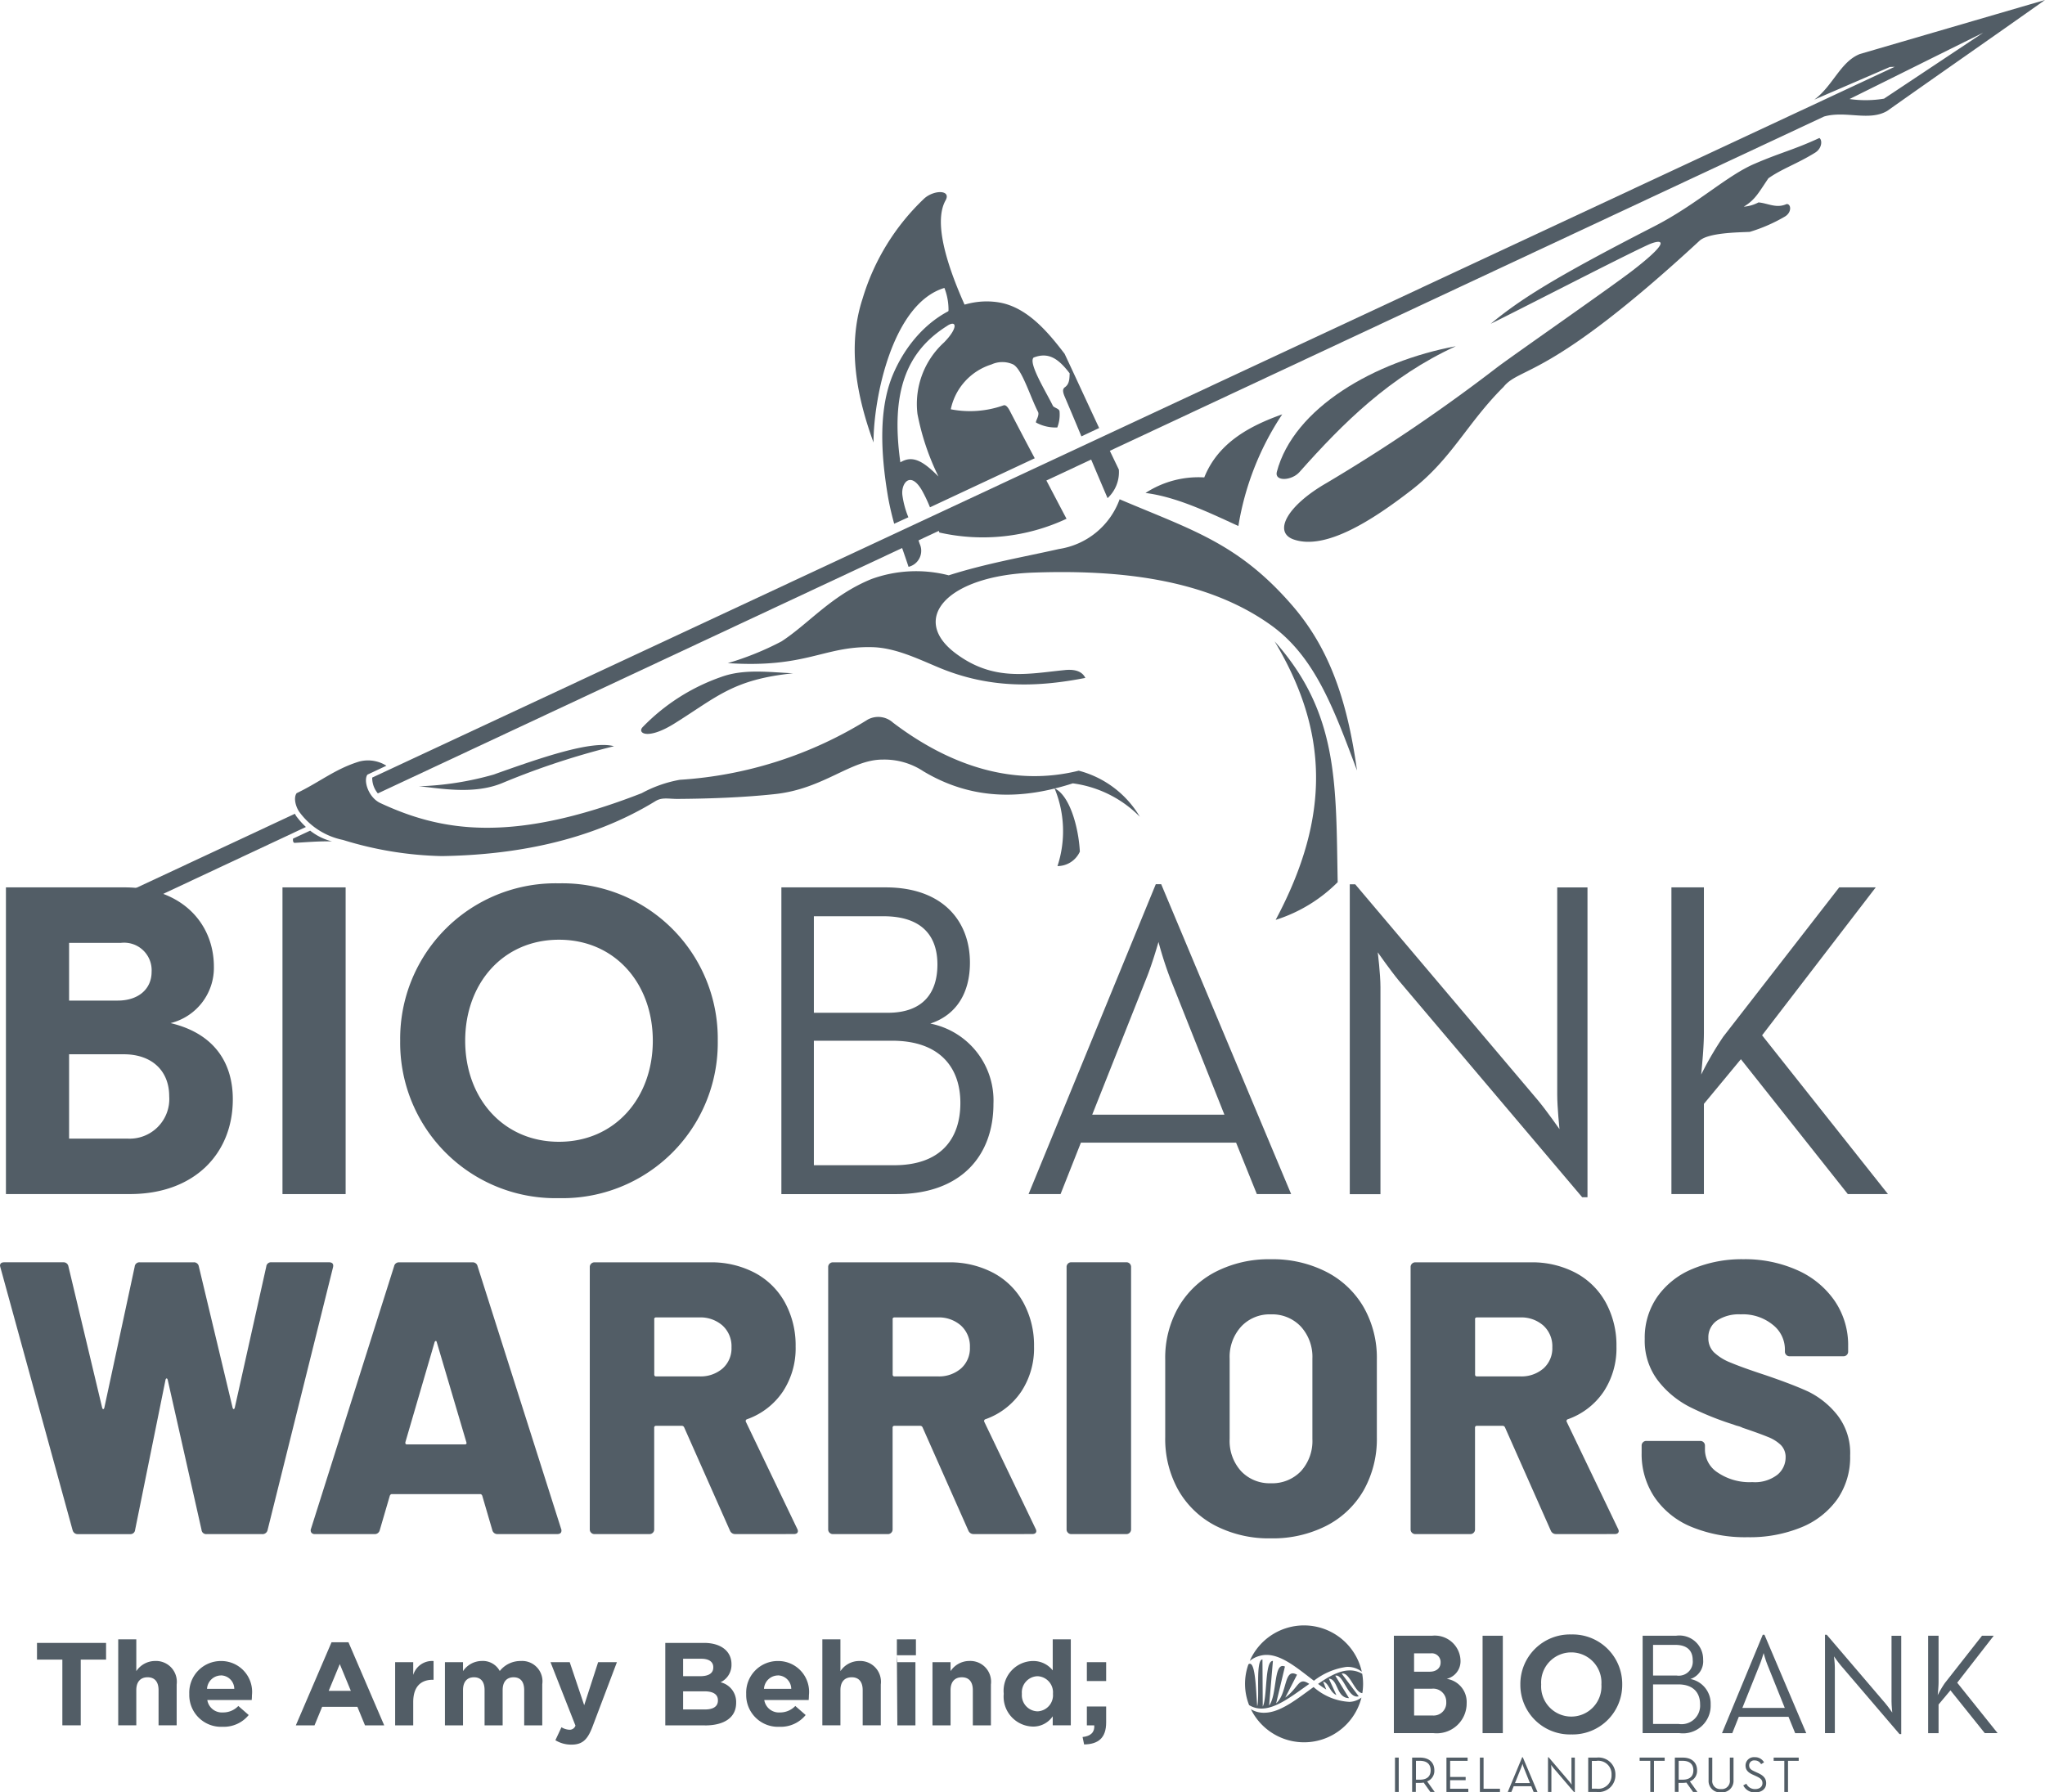 <svg id="bio_bank_logo" data-name="bio bank logo" xmlns="http://www.w3.org/2000/svg" xmlns:xlink="http://www.w3.org/1999/xlink" width="181" height="158.661" viewBox="0 0 181 158.661">
  <defs>
    <clipPath id="clip-path">
      <path id="Path_2464" data-name="Path 2464" d="M0,28.568H181V-130.093H0Z" transform="translate(0 130.093)" fill="none"/>
    </clipPath>
  </defs>
  <g id="Group_15917" data-name="Group 15917" clip-path="url(#clip-path)">
    <g id="Group_15916" data-name="Group 15916" transform="translate(123.369 144.781)">
      <path id="Path_2463" data-name="Path 2463" d="M0,0H3.369A2.275,2.275,0,0,1,5.9,2.231,1.6,1.6,0,0,1,4.675,3.815,2.069,2.069,0,0,1,6.443,5.959,2.645,2.645,0,0,1,3.522,8.621H0ZM3.176,3.182c.577,0,.961-.317.961-.813a.778.778,0,0,0-.871-.811H1.789V3.182Zm.27,3.879A1.12,1.12,0,0,0,4.637,5.869,1.155,1.155,0,0,0,3.344,4.69H1.792V7.061Z" transform="translate(0 0.016)" fill="#525d66"/>
    </g>
  </g>
  <path id="Path_2465" data-name="Path 2465" d="M107.594-11.368h1.792v8.622h-1.792Z" transform="translate(23.627 156.164)" fill="#525d66"/>
  <g id="Group_15923" data-name="Group 15923" clip-path="url(#clip-path)">
    <g id="Group_15918" data-name="Group 15918" transform="translate(134.564 144.681)">
      <path id="Path_2466" data-name="Path 2466" d="M0,.8A4.388,4.388,0,0,1,4.509-3.628,4.388,4.388,0,0,1,9.017.8,4.389,4.389,0,0,1,4.509,5.222,4.389,4.389,0,0,1,0,.8M7.173.8A2.67,2.67,0,1,0,1.844.8,2.67,2.67,0,1,0,7.173.8" transform="translate(0 3.63)" fill="#525d66"/>
    </g>
    <g id="Group_15919" data-name="Group 15919" transform="translate(145.387 144.796)">
      <path id="Path_2467" data-name="Path 2467" d="M0,0H2.955a2.1,2.1,0,0,1,2.4,2.118A1.644,1.644,0,0,1,4.229,3.83,2.208,2.208,0,0,1,6.02,6.086,2.446,2.446,0,0,1,3.266,8.622H0ZM3.023,3.525A1.24,1.24,0,0,0,4.433,2.168c0-.783-.424-1.358-1.538-1.358H.923V3.525ZM3.2,7.811A1.643,1.643,0,0,0,5.085,6.062c0-1.016-.6-1.755-1.933-1.755H.923v3.5Z" fill="#525d66"/>
    </g>
    <g id="Group_15920" data-name="Group 15920" transform="translate(152.407 144.708)">
      <path id="Path_2468" data-name="Path 2468" d="M.651,0H.8L4.5,8.712H3.519L2.93,7.265h-4.4l-.577,1.446h-.91ZM2.6,6.48,1.061,2.65C.894,2.244.727,1.623.727,1.623S.548,2.244.381,2.65L-1.156,6.48Z" transform="translate(2.962)" fill="#525d66"/>
    </g>
    <g id="Group_15921" data-name="Group 15921" transform="translate(161.528 144.708)">
      <path id="Path_2469" data-name="Path 2469" d="M.251.488c-.247-.289-.6-.8-.6-.8S-.272.3-.272.666V6.484h-.871V-2.225H-.99l5.2,6.087c.244.292.6.8.6.8s-.065-.609-.065-.977V-2.135h.859V6.571H5.453Z" transform="translate(1.143 2.225)" fill="#525d66"/>
    </g>
    <g id="Group_15922" data-name="Group 15922" transform="translate(170.657 144.797)">
      <path id="Path_2470" data-name="Path 2470" d="M.265.752,3.557-3.441H4.595L1.363.715,4.937,5.177H3.8L.765,1.39-.287,2.645V5.181H-1.21V-3.441h.923V.641c0,.406-.051.9-.077,1.179A9.235,9.235,0,0,1,.265.752" transform="translate(1.21 3.441)" fill="#525d66"/>
    </g>
  </g>
  <path id="Path_2472" data-name="Path 2472" d="M101.237.518h.331V-2.524h-.331Z" transform="translate(22.232 158.106)" fill="#525d66"/>
  <g id="Group_15925" data-name="Group 15925" clip-path="url(#clip-path)">
    <g id="Group_15924" data-name="Group 15924" transform="translate(124.986 155.583)">
      <path id="Path_2473" data-name="Path 2473" d="M.358.548H-.026L-.618-.283a2.058,2.058,0,0,1-.326.027h-.369v.8h-.326V-2.494h.692c.84,0,1.274.462,1.274,1.122A.994.994,0,0,1-.31-.388ZM-.957-.539C-.26-.539,0-.893,0-1.37s-.267-.839-.954-.839H-1.3v1.67Z" transform="translate(1.639 2.494)" fill="#525d66"/>
    </g>
  </g>
  <g id="Group_15926" data-name="Group 15926" transform="translate(128.023 155.583)">
    <path id="Path_2475" data-name="Path 2475" d="M0,0V3.042H1.935V2.757H.326V2H1.7V1.714H.326V.286H1.872V0Z" fill="#525d66"/>
  </g>
  <g id="Group_15927" data-name="Group 15927" transform="translate(130.983 155.583)">
    <path id="Path_2476" data-name="Path 2476" d="M0,0V3.042H1.776V2.757H.326V0Z" fill="#525d66"/>
  </g>
  <g id="Group_15931" data-name="Group 15931" clip-path="url(#clip-path)">
    <g id="Group_15928" data-name="Group 15928" transform="translate(133.45 155.552)">
      <path id="Path_2477" data-name="Path 2477" d="M.229,0H.283l1.3,3.073H1.241l-.208-.51H-.521l-.206.51h-.32ZM.916,2.286.374.935A3.62,3.62,0,0,1,.256.573,3.256,3.256,0,0,1,.134.935l-.543,1.35Z" transform="translate(1.047)" fill="#525d66"/>
    </g>
    <g id="Group_15929" data-name="Group 15929" transform="translate(137.011 155.552)">
      <path id="Path_2478" data-name="Path 2478" d="M.089.173C0,.07-.123-.109-.123-.109S-.1.105-.1.235V2.288H-.4V-.785h.054L1.486,1.363c.085.1.212.282.212.282S1.676,1.43,1.676,1.3V-.754h.3V2.32H1.923Z" transform="translate(0.4 0.785)" fill="#525d66"/>
    </g>
    <g id="Group_15930" data-name="Group 15930" transform="translate(140.57 155.573)">
      <path id="Path_2479" data-name="Path 2479" d="M0,0H.745A1.49,1.49,0,0,1,2.407,1.52,1.487,1.487,0,0,1,.745,3.041H0ZM.723,2.75A1.174,1.174,0,0,0,2.065,1.52,1.174,1.174,0,0,0,.723.291h-.4V2.75Z" transform="translate(0 0.011)" fill="#525d66"/>
    </g>
  </g>
  <g id="Group_15932" data-name="Group 15932" transform="translate(145.121 155.583)">
    <path id="Path_2481" data-name="Path 2481" d="M0,0V.286H.944V3.042H1.27V.286h.947V0Z" fill="#525d66"/>
  </g>
  <g id="Group_15936" data-name="Group 15936" clip-path="url(#clip-path)">
    <g id="Group_15933" data-name="Group 15933" transform="translate(148.239 155.583)">
      <path id="Path_2482" data-name="Path 2482" d="M.358.548H-.026L-.618-.283a2.058,2.058,0,0,1-.326.027h-.369v.8h-.326V-2.494h.692c.84,0,1.274.462,1.274,1.122A.994.994,0,0,1-.31-.388ZM-.957-.539C-.26-.539,0-.893,0-1.37s-.267-.839-.954-.839H-1.3v1.67Z" transform="translate(1.639 2.494)" fill="#525d66"/>
    </g>
    <g id="Group_15934" data-name="Group 15934" transform="translate(151.223 155.583)">
      <path id="Path_2483" data-name="Path 2483" d="M0,.361v-2H.326V.336a.717.717,0,0,0,.777.81.719.719,0,0,0,.777-.81V-1.643h.326v2A1.016,1.016,0,0,1,1.1,1.434,1.01,1.01,0,0,1,0,.361" transform="translate(0.002 1.643)" fill="#525d66"/>
    </g>
    <g id="Group_15935" data-name="Group 15935" transform="translate(154.295 155.544)">
      <path id="Path_2484" data-name="Path 2484" d="M0,.449.271.3a.836.836,0,0,0,.791.475c.356,0,.636-.2.636-.52S1.5-.2,1.12-.376L.877-.487C.438-.682.2-.9.2-1.318A.739.739,0,0,1,.443-1.86a.739.739,0,0,1,.565-.187.908.908,0,0,1,.831.456l-.262.161a.626.626,0,0,0-.57-.331.433.433,0,0,0-.342.106.433.433,0,0,0-.145.328c0,.269.145.389.488.545l.244.113c.511.223.773.475.773.931,0,.5-.4.805-.954.805A1.115,1.115,0,0,1,0,.449" transform="translate(0 2.051)" fill="#525d66"/>
    </g>
  </g>
  <g id="Group_15937" data-name="Group 15937" transform="translate(156.984 155.583)">
    <path id="Path_2486" data-name="Path 2486" d="M0,0V.286H.944V3.042H1.27V.286h.947V0Z" fill="#525d66"/>
  </g>
  <g id="Group_15939" data-name="Group 15939" clip-path="url(#clip-path)">
    <g id="Group_15938" data-name="Group 15938" transform="translate(110.196 143.881)">
      <path id="Path_2487" data-name="Path 2487" d="M.075.566a5.241,5.241,0,0,1,9.919.958A1.977,1.977,0,0,0,8.6,1.1,6.072,6.072,0,0,0,5.753,2.32C4.147,1.1,2.513-.335.957.118A2.309,2.309,0,0,0,.075.566M10.04,3.415a5.089,5.089,0,0,0,.067-.823,5.2,5.2,0,0,0-.078-.887C8.8.99,7.476,1.663,6.122,2.6c.243.179.486.349.727.5l-.277-.7c.489.087.573.928,1.172,1.189L7.077,2.133c.831.039.651,1.712,1.784,1.726L7.645,1.872c.727-.185,1.1,2.083,2.077,1.826l-1.51-2.01c.706-.179,1.152,1.7,1.827,1.728M8.894,4.19A5.223,5.223,0,0,1,5.725,2.878C4.278,3.917,2.806,5.129,1.4,5.152A2.178,2.178,0,0,1,.175,4.837,5.242,5.242,0,0,0,9.964,3.806,1.847,1.847,0,0,1,8.9,4.19M5.343,2.6c-.978-.653-.875.272-2.124,1.21L4.26,1.787c-1.194-.672-.823,1.647-1.847,2.532l.776-3.256c-1.028-.47-.659,2.463-1.4,3.459L2.126.565c-.739-.019-.477,3.2-.9,4.044L1.2.434C.565.475.97,3.793.734,4.584.62,3.024.571.423-.042.866a5.117,5.117,0,0,0,.06,3.611c1.609.972,3.453-.568,5.325-1.875" transform="translate(0.342 2.579)" fill="#525d66"/>
    </g>
  </g>
  <g id="Group_15940" data-name="Group 15940" transform="translate(3.274 145.431)">
    <path id="Path_2489" data-name="Path 2489" d="M.7.268V6.085H-.927V.268H-3.172V-1.21H2.942V.268Z" transform="translate(3.172 1.21)" fill="#525d66"/>
  </g>
  <g id="Group_15943" data-name="Group 15943" clip-path="url(#clip-path)">
    <g id="Group_15941" data-name="Group 15941" transform="translate(10.462 145.113)">
      <path id="Path_2490" data-name="Path 2490" d="M.643,1.369V-1.749c0-.752-.358-1.137-.97-1.137s-1,.385-1,1.137V1.369h-1.6V-6.245h1.6v2.818a2,2,0,0,1,1.658-.9,1.841,1.841,0,0,1,1.442.591,1.841,1.841,0,0,1,.472,1.485V1.369Z" transform="translate(2.929 6.245)" fill="#525d66"/>
    </g>
    <g id="Group_15942" data-name="Group 15942" transform="translate(16.75 147.033)">
      <path id="Path_2491" data-name="Path 2491" d="M.994.622H-2.932a1.307,1.307,0,0,0,1.376,1.1,1.862,1.862,0,0,0,1.37-.573l.917.8A2.835,2.835,0,0,1-1.578,2.99a2.812,2.812,0,0,1-2.107-.8A2.812,2.812,0,0,1-4.528.1V.079a2.8,2.8,0,0,1,.778-2.051,2.8,2.8,0,0,1,2.019-.859A2.732,2.732,0,0,1,1.018.2V.226c0,.156-.01.25-.02.4m-2.73-2.18A1.253,1.253,0,0,0-2.957-.37H-.545A1.2,1.2,0,0,0-1.732-1.559" transform="translate(4.531 2.832)" fill="#525d66"/>
    </g>
  </g>
  <g id="Group_15944" data-name="Group 15944" transform="translate(26.184 145.374)">
    <path id="Path_2493" data-name="Path 2493" d="M1.1,1.324.428-.314H-2.693l-.674,1.638H-5.021l3.159-7.355h1.5L2.8,1.324ZM-1.131-4.1l-.981,2.37H-.152Z" transform="translate(5.021 6.031)" fill="#525d66"/>
  </g>
  <g id="Group_15951" data-name="Group 15951" clip-path="url(#clip-path)">
    <g id="Group_15945" data-name="Group 15945" transform="translate(34.973 147.029)">
      <path id="Path_2494" data-name="Path 2494" d="M.6.3C-.467.3-1.121.935-1.121,2.271V4.337h-1.6V-1.256h1.6V-.129a1.744,1.744,0,0,1,1.8-1.23V.3Z" transform="translate(2.722 1.365)" fill="#525d66"/>
    </g>
    <g id="Group_15946" data-name="Group 15946" transform="translate(39.378 147.027)">
      <path id="Path_2495" data-name="Path 2495" d="M1.263,1.027V-2.094c0-.752-.338-1.137-.938-1.137s-.969.385-.969,1.137V1.027h-1.6V-2.094c0-.752-.337-1.137-.938-1.137s-.97.385-.97,1.137V1.027h-1.6V-4.566h1.6v.791a2.024,2.024,0,0,1,1.662-.9A1.7,1.7,0,0,1-.9-3.786,2.335,2.335,0,0,1,.953-4.672,1.8,1.8,0,0,1,2.4-4.1a1.8,1.8,0,0,1,.462,1.487V1.027Z" transform="translate(5.755 4.677)" fill="#525d66"/>
    </g>
    <g id="Group_15947" data-name="Group 15947" transform="translate(48.724 147.135)">
      <path id="Path_2496" data-name="Path 2496" d="M.668,1.031C.236,2.168-.227,2.6-1.187,2.6A2.678,2.678,0,0,1-2.609,2.21l.537-1.149a1.464,1.464,0,0,0,.685.22A.534.534,0,0,0-.833.917L-3.042-4.7h1.7L-.059-.889,1.175-4.7H2.837Z" transform="translate(3.042 4.7)" fill="#525d66"/>
    </g>
    <g id="Group_15948" data-name="Group 15948" transform="translate(58.884 145.427)">
      <path id="Path_2497" data-name="Path 2497" d="M.632,1.315H-2.877v-7.3H.548c1.507,0,2.434.739,2.434,1.888v.02A1.7,1.7,0,0,1,2.013-2.5a1.788,1.788,0,0,1,1.381,1.8v.02c0,1.335-1.1,2-2.761,2M1.371-3.83c0-.479-.38-.752-1.065-.752H-1.3v1.545H.2c.716,0,1.17-.231,1.17-.772Zm.41,2.923c0-.49-.369-.792-1.2-.792H-1.3V-.093H.632c.718,0,1.149-.25,1.149-.793Z" transform="translate(2.877 5.988)" fill="#525d66"/>
    </g>
    <g id="Group_15949" data-name="Group 15949" transform="translate(66.042 147.033)">
      <path id="Path_2498" data-name="Path 2498" d="M.994.622H-2.933a1.307,1.307,0,0,0,1.376,1.1,1.862,1.862,0,0,0,1.37-.573l.917.8A2.834,2.834,0,0,1-1.578,2.99a2.812,2.812,0,0,1-2.111-.8A2.812,2.812,0,0,1-4.533.1V.079a2.8,2.8,0,0,1,.779-2.053,2.8,2.8,0,0,1,2.022-.858A2.732,2.732,0,0,1,1.018.2V.226c0,.156-.01.25-.02.4m-2.73-2.18A1.253,1.253,0,0,0-2.958-.37H-.546A1.2,1.2,0,0,0-1.732-1.559" transform="translate(4.536 2.832)" fill="#525d66"/>
    </g>
    <g id="Group_15950" data-name="Group 15950" transform="translate(72.783 145.113)">
      <path id="Path_2499" data-name="Path 2499" d="M.643,1.369V-1.749c0-.752-.358-1.137-.97-1.137s-1,.385-1,1.137V1.369h-1.6V-6.245h1.6v2.818a2,2,0,0,1,1.658-.9,1.841,1.841,0,0,1,1.442.591,1.841,1.841,0,0,1,.472,1.485V1.369Z" transform="translate(2.929 6.245)" fill="#525d66"/>
    </g>
  </g>
  <path id="Path_2501" data-name="Path 2501" d="M65.087-11.108h1.686V-9.7H65.087Zm0,1.408.042.615h1.6v5.592h-1.6Z" transform="translate(14.294 156.222)" fill="#525d66"/>
  <g id="Group_15969" data-name="Group 15969" clip-path="url(#clip-path)">
    <g id="Group_15952" data-name="Group 15952" transform="translate(82.531 147.031)">
      <path id="Path_2502" data-name="Path 2502" d="M.643,1.028V-2.094c0-.752-.358-1.137-.97-1.137s-1,.385-1,1.137V1.028h-1.6V-4.566h1.6v.791a2,2,0,0,1,1.658-.9,1.841,1.841,0,0,1,1.442.591A1.841,1.841,0,0,1,2.244-2.6V1.028Z" transform="translate(2.929 4.673)" fill="#525d66"/>
    </g>
    <g id="Group_15953" data-name="Group 15953" transform="translate(88.83 145.113)">
      <path id="Path_2503" data-name="Path 2503" d="M.779,1.369v-.8a2.08,2.08,0,0,1-1.76.909A2.644,2.644,0,0,1-2.9.589a2.644,2.644,0,0,1-.657-2v-.02A2.631,2.631,0,0,1-2.9-3.444,2.631,2.631,0,0,1-.981-4.325a2.177,2.177,0,0,1,1.76.831V-6.245h1.6V1.369ZM.8-1.437A1.424,1.424,0,0,0,.445-2.5,1.424,1.424,0,0,0-.57-2.979,1.425,1.425,0,0,0-1.593-2.5a1.425,1.425,0,0,0-.358,1.069v.02a1.431,1.431,0,0,0,.36,1.067A1.431,1.431,0,0,0-.57.13,1.424,1.424,0,0,0,.446-.349,1.424,1.424,0,0,0,.8-1.414Z" transform="translate(3.566 6.245)" fill="#525d66"/>
    </g>
    <g id="Group_15954" data-name="Group 15954" transform="translate(95.817 147.138)">
      <path id="Path_2504" data-name="Path 2504" d="M.186,1.007H-.468V-.663H1.24V.746c0,1.377-.7,1.93-1.951,1.95l-.137-.658C-.12,1.967.238,1.6.186,1.007M-.468-4.585H1.24v1.67H-.468Z" transform="translate(0.848 4.585)" fill="#525d66"/>
    </g>
    <g id="Group_15955" data-name="Group 15955" transform="translate(9.569 -0.001)">
      <path id="Path_2505" data-name="Path 2505" d="M.006,14.361,16.53,6.641a1.35,1.35,0,0,0,.185.3,7.043,7.043,0,0,0,.787.871L.554,15.757a1.563,1.563,0,0,1-.545-1.4M157.7-59.464l.425-.017L23.371,3.439a2.115,2.115,0,0,0,.5,1.4L151.875-55.08c1.922-.541,3.981.444,5.584-.493,4.736-3.35,9.235-6.47,13.967-9.821l-16.376,4.78c-1.726.673-2.391,2.825-4.04,4.04Zm-3.575,2.838c3.951-1.955,7.9-3.926,11.848-5.88l-8.792,5.846a9.982,9.982,0,0,1-3.057.033" transform="translate(0.004 65.394)" fill="#525d66"/>
    </g>
    <g id="Group_15956" data-name="Group 15956" transform="translate(78.089 26.682)">
      <path id="Path_2506" data-name="Path 2506" d="M3.59,3.136C3,1.756,2.409.36,1.819-1.036l1.62-.754C3.817-1,4.2-.2,4.589.606a3.129,3.129,0,0,1-1,2.529M-10.578-12.138c.848-.525.923.247-.317,1.5a7.365,7.365,0,0,0-2.341,6.318,21.829,21.829,0,0,0,1.861,5.541C-12.783-.2-13.691-.674-14.75-.034c-.863-6.192.5-9.805,4.176-12.1M1.275-2.333l1.57-.739c-1.016-2.168-2-4.32-3.057-6.57-1.407-1.84-3.24-4.073-5.72-4.533-3.83-.689-7.657,2.085-9.474,6.372-1.237,2.94-1.13,6.784-.419,10.923.151.821.333,1.575.529,2.282l1.256-.574a7.965,7.965,0,0,1-.529-1.949c-.137-1.051.711-2.216,1.741-.411a12.721,12.721,0,0,1,.7,1.478L-2.856-.395C-3.6-1.791-4.339-3.2-5.065-4.6c-.2-.377-.378-.541-.56-.476a8.884,8.884,0,0,1-4.662.345A5.288,5.288,0,0,1-6.685-8.7a2.309,2.309,0,0,1,1.922,0c.787.427,1.483,2.807,2.209,4.221.122.328-.256.8-.185.923a3.6,3.6,0,0,0,1.88.434,3.2,3.2,0,0,0,.2-1.41c-.015-.247-.392-.3-.574-.476-.636-1.3-2.211-3.811-1.725-4.3,1.346-.527,2.224.129,3.193,1.394-.016.462-.016.952-.425,1.232-.166.132-.258.3.03.936C.321-4.616.806-3.467,1.275-2.332M-2.205.854l-9.428,4.4c.121.312.227.624.333.923A17.462,17.462,0,0,0-.042,4.96C-.767,3.6-1.479,2.216-2.205.853M-13.448,6.11c.137.312.272.658.408,1.068a1.46,1.46,0,0,1-.009,1.252,1.46,1.46,0,0,1-.976.785c-.286-.871-.574-1.662-.831-2.448Z" transform="translate(16.35 14.279)" fill="#525d66"/>
    </g>
    <g id="Group_15957" data-name="Group 15957" transform="translate(75.65 17.007)">
      <path id="Path_2507" data-name="Path 2507" d="M1.766,1.826C-.49-3.182-.823-6.09-.006-7.568c.546-.953-.979-.969-1.861-.2A20.175,20.175,0,0,0-7.344,1.118c-1.423,4.336-.439,8.865.969,12.727C-6.375,9.9-4.7,1.545-.1.165A5.322,5.322,0,0,1,.237,2.631c.514-.263,1.016-.543,1.528-.805" transform="translate(8.038 8.316)" fill="#525d66"/>
    </g>
    <g id="Group_15958" data-name="Group 15958" transform="translate(64.418 44.195)">
      <path id="Path_2508" data-name="Path 2508" d="M2.289,1.272a11.573,11.573,0,0,1,6.84-.33C12.367-.092,15.682-.667,18.9-1.39a6.8,6.8,0,0,0,5.356-4.4C30.571-3.1,34.7-1.931,39.439,3.5c3.224,3.68,4.921,8.163,5.826,14.717C43.233,12.8,41.557,8.17,37.684,5.378,31.934,1.238,24.171.434,16.619.7,9.008.974,5.678,4.754,9.688,7.808c3.39,2.578,6.492,1.84,9.671,1.526.574-.066,1.5-.066,1.861.69-4.222.821-8.414.969-12.923-.9C6.357,8.315,4.393,7.347,2.334,7.3c-4.267-.1-5.81,1.874-12.757,1.414A25.784,25.784,0,0,0-5.67,6.79C-3.235,5.2-1.252,2.717,2.289,1.272" transform="translate(10.423 5.791)" fill="#525d66"/>
    </g>
    <g id="Group_15959" data-name="Group 15959" transform="translate(26.111 63.462)">
      <path id="Path_2509" data-name="Path 2509" d="M9.129.04a1.947,1.947,0,0,1,2.225.277c5.13,3.893,10.759,5.666,16.438,4.253A8.9,8.9,0,0,1,33.2,8.646a10.215,10.215,0,0,0-5.932-2.955c-4.419,1.429-8.865,1.543-13.225-1.068a6.249,6.249,0,0,0-3.585-1.035C7.631,3.57,5.24,6.182.9,6.642c-2.754.3-5.871.41-8.625.427-.817,0-1.362-.164-1.952.2-5.841,3.58-12.605,4.764-18.9,4.861A31.652,31.652,0,0,1-37.328,10.7a6.341,6.341,0,0,1-3.814-2.415c-.347-.442-.6-1.3-.286-1.724,2.027-.969,3.434-2.167,5.569-2.808a3.062,3.062,0,0,1,2.376.378l-1.681.789c-.378.541.092,2.02,1.136,2.513,5.327,2.48,11.562,3.647,23.138-.871A11.181,11.181,0,0,1-7.516,5.377,35.7,35.7,0,0,0,9.129.04" transform="translate(41.573 0.189)" fill="#525d66"/>
    </g>
    <g id="Group_15960" data-name="Group 15960" transform="translate(56.752 59.449)">
      <path id="Path_2510" data-name="Path 2510" d="M2.421.027C.3-.071-1.907-.384-3.919.34A17.841,17.841,0,0,0-10.9,4.792c-.5.525.425,1.166,2.8-.312C-4.328,2.13-2.906.569,2.421.027" transform="translate(11.027 0.125)" fill="#525d66"/>
    </g>
    <g id="Group_15961" data-name="Group 15961" transform="translate(37.06 65.945)">
      <path id="Path_2511" data-name="Path 2511" d="M0,.659c1.7.132,4.766.788,7.37-.277a68.026,68.026,0,0,1,9.912-3.271c-1.984-.541-6.416,1-10.669,2.514A27.26,27.26,0,0,1,0,.659" transform="translate(0 3)" fill="#525d66"/>
    </g>
    <g id="Group_15962" data-name="Group 15962" transform="translate(25.93 73.529)">
      <path id="Path_2512" data-name="Path 2512" d="M.622.171C-.513.139-1.753.253-2.691.3-2.8.3-2.858.139-2.828-.075l1.514-.706A5.142,5.142,0,0,0,.622.171" transform="translate(2.835 0.781)" fill="#525d66"/>
    </g>
    <g id="Group_15963" data-name="Group 15963" transform="translate(101.388 36.677)">
      <path id="Path_2513" data-name="Path 2513" d="M0,1.254c2.709.341,5.508,1.676,8.219,2.926A25.1,25.1,0,0,1,12.1-5.707C9.252-4.691,6.438-3.214,5.2-.123A8.582,8.582,0,0,0,0,1.254" transform="translate(0 5.707)" fill="#525d66"/>
    </g>
    <g id="Group_15964" data-name="Group 15964" transform="translate(112.99 30.647)">
      <path id="Path_2514" data-name="Path 2514" d="M0,2.005c-.212.853,1.316.788,2.012,0C5.86-2.33,10.005-6.453,15.847-9.13,8.689-7.8,1.486-3.677,0,2.005" transform="translate(0.017 9.13)" fill="#525d66"/>
    </g>
    <g id="Group_15965" data-name="Group 15965" transform="translate(113.654 12.219)">
      <path id="Path_2515" data-name="Path 2515" d="M3.292,2.961C5.654,1.811,14.763-2.9,17.2-4.019c.953-.444,2.481-.706-1.286,2.216-1.8,1.4-10.154,7.21-11.969,8.557a152.365,152.365,0,0,1-15.178,10.3c-3.481,2-4.751,4.336-2.937,4.993,2.815,1,6.976-1.674,10.473-4.385,3.541-2.743,4.917-5.93,8.127-9.116C5.9,6.721,8.409,7.968,21.771-4.385c.787-.722,3.417-.739,4.449-.788a14.377,14.377,0,0,0,3.116-1.36c.646-.394.529-1.149.136-1.1-.908.411-1.649-.081-2.48-.148a3.352,3.352,0,0,1-1.3.378c1.016-.624,1.285-1.2,2.178-2.514,1.211-.853,2.513-1.265,4.132-2.266.635-.394.646-1.133.378-1.3-2.27,1.051-3.417,1.281-5.736,2.283-2.467,1.052-5.145,3.63-8.9,5.548C8.8-1.063,5.881.825,3.292,2.961" transform="translate(14.995 13.48)" fill="#525d66"/>
    </g>
    <g id="Group_15966" data-name="Group 15966" transform="translate(112.814 56.777)">
      <path id="Path_2516" data-name="Path 2516" d="M.016,4.439A13.508,13.508,0,0,0,5.509,1.1c-.166-8.638.118-14.933-5.583-21.317C4.636-12.347,4.964-4.824.018,4.439" transform="translate(0.074 20.213)" fill="#525d66"/>
    </g>
    <g id="Group_15967" data-name="Group 15967" transform="translate(93.338 69.785)">
      <path id="Path_2517" data-name="Path 2517" d="M0,0C1.316.608,2.118,3.367,2.239,5.6A2.18,2.18,0,0,1,.258,6.881,9.918,9.918,0,0,0,0,0" fill="#525d66"/>
    </g>
    <g id="Group_15968" data-name="Group 15968" transform="translate(0.525 78.551)">
      <path id="Path_2518" data-name="Path 2518" d="M0,0H10.5c5.07,0,7.906,3.194,7.906,7.028a5.044,5.044,0,0,1-3.833,4.987c3.712.878,5.508,3.354,5.508,6.747,0,4.831-3.433,8.385-9.1,8.385H0ZM9.9,10.021c1.8,0,2.994-1,2.994-2.555A2.437,2.437,0,0,0,10.18,4.911H5.59v5.11Zm.838,12.217a3.509,3.509,0,0,0,3.713-3.753c0-2.2-1.478-3.712-4.033-3.712H5.59v7.465Z" fill="#525d66"/>
    </g>
  </g>
  <path id="Path_2520" data-name="Path 2520" d="M20.5-65.686h5.59v27.15H20.5Z" transform="translate(4.502 144.237)" fill="#525d66"/>
  <g id="Group_15983" data-name="Group 15983" clip-path="url(#clip-path)">
    <g id="Group_15970" data-name="Group 15970" transform="translate(35.419 78.189)">
      <path id="Path_2521" data-name="Path 2521" d="M0,2.509A13.75,13.75,0,0,1,14.053-11.425,13.75,13.75,0,0,1,28.108,2.509,13.75,13.75,0,0,1,14.053,16.442,13.75,13.75,0,0,1,0,2.509m22.359,0c0-5.071-3.354-8.943-8.306-8.943s-8.3,3.871-8.3,8.943,3.354,8.943,8.3,8.943,8.306-3.872,8.306-8.943" transform="translate(0.001 11.429)" fill="#525d66"/>
    </g>
    <g id="Group_15971" data-name="Group 15971" transform="translate(69.159 78.551)">
      <path id="Path_2522" data-name="Path 2522" d="M0,0H9.223c5.071,0,7.466,2.994,7.466,6.667,0,2.678-1.2,4.631-3.509,5.389a6.941,6.941,0,0,1,5.59,7.111c0,4.511-2.794,7.984-8.584,7.984H0ZM9.419,11.1c3.154,0,4.392-1.8,4.392-4.272S12.5,2.555,9.024,2.555H2.875V11.1Zm.554,13.495c4.156,0,5.869-2.357,5.869-5.51,0-3.194-1.876-5.51-6.028-5.51H2.875V24.595Z" fill="#525d66"/>
    </g>
    <g id="Group_15972" data-name="Group 15972" transform="translate(91.038 78.271)">
      <path id="Path_2523" data-name="Path 2523" d="M2.027,0h.479l11.5,27.427H10.971L9.134,22.875H-4.6l-1.8,4.552H-9.232ZM8.1,20.4,3.305,8.344A33.7,33.7,0,0,1,2.266,5.112S1.712,7.068,1.189,8.344L-3.6,20.4Z" transform="translate(9.232)" fill="#525d66"/>
    </g>
    <g id="Group_15973" data-name="Group 15973" transform="translate(119.467 78.277)">
      <path id="Path_2524" data-name="Path 2524" d="M.783,1.539C.025.62-1.093-.976-1.093-.976S-.853.94-.853,2.1v18.33H-3.568V-7h.479L13.117,12.159c.758.918,1.876,2.515,1.876,2.515s-.2-1.916-.2-3.073V-6.723h2.678V20.7H17Z" transform="translate(3.568 7)" fill="#525d66"/>
    </g>
    <g id="Group_15974" data-name="Group 15974" transform="translate(147.935 78.549)">
      <path id="Path_2525" data-name="Path 2525" d="M.826,2.38,11.087-10.836h3.232L4.26,2.26,15.4,16.313H11.846L2.384,4.376-.89,8.329v7.984H-3.765v-27.15H-.89V2.02c0,1.278-.16,2.836-.239,3.713A28.958,28.958,0,0,1,.826,2.38" transform="translate(3.765 10.837)" fill="#525d66"/>
    </g>
    <g id="Group_15975" data-name="Group 15975" transform="translate(0.001 111.742)">
      <path id="Path_2526" data-name="Path 2526" d="M1.157,4.27-5.235-19l-.034-.138q0-.309.378-.309H.336a.431.431,0,0,1,.446.344L3.768-6.589c.023.092.057.138.1.138s.079-.046.1-.138L6.652-19.064a.411.411,0,0,1,.144-.282.411.411,0,0,1,.3-.1h4.781a.429.429,0,0,1,.446.344l2.99,12.509c.022.092.057.138.1.138s.079-.046.1-.138l2.784-12.475a.412.412,0,0,1,.145-.282.412.412,0,0,1,.3-.1h5.086q.481,0,.377.448L18.41,4.27a.454.454,0,0,1-.482.344H13.013a.411.411,0,0,1-.446-.378L9.577-9.03c-.023-.092-.058-.138-.1-.138s-.08.046-.1.138L6.689,4.237a.411.411,0,0,1-.446.378h-4.6a.453.453,0,0,1-.482-.344" transform="translate(5.269 19.444)" fill="#525d66"/>
    </g>
    <g id="Group_15976" data-name="Group 15976" transform="translate(27.498 111.741)">
      <path id="Path_2527" data-name="Path 2527" d="M2.895,4.27,2,1.21c-.045-.092-.1-.137-.171-.137H-6.006c-.068,0-.127.045-.172.137l-.894,3.059a.452.452,0,0,1-.48.344h-5.257a.384.384,0,0,1-.309-.121.369.369,0,0,1-.034-.36L-5.8-19.1a.43.43,0,0,1,.446-.344H1.142a.431.431,0,0,1,.446.344L8.976,4.131a.369.369,0,0,1,.035.171c0,.206-.127.309-.378.309H3.375a.452.452,0,0,1-.48-.344m-7.56-7.594H.454c.138,0,.185-.068.138-.205L-2.02-12.363c-.023-.092-.057-.132-.1-.121a.163.163,0,0,0-.1.121L-4.8-3.531c-.023.137.023.205.138.205" transform="translate(13.184 19.445)" fill="#525d66"/>
    </g>
    <g id="Group_15977" data-name="Group 15977" transform="translate(52.201 111.74)">
      <path id="Path_2528" data-name="Path 2528" d="M2.234,4.276-1.821-4.867A.222.222,0,0,0-2.027-5H-4.3a.152.152,0,0,0-.129.043.152.152,0,0,0-.043.129v9a.394.394,0,0,1-.121.292.4.4,0,0,1-.292.121H-9.759a.4.4,0,0,1-.293-.121.394.394,0,0,1-.121-.292V-19.059a.4.4,0,0,1,.121-.292.4.4,0,0,1,.293-.121H.446a8.264,8.264,0,0,1,3.987.928A6.545,6.545,0,0,1,7.1-15.915a7.9,7.9,0,0,1,.946,3.9,6.96,6.96,0,0,1-1.134,3.99,6.383,6.383,0,0,1-3.161,2.44.163.163,0,0,0-.112.094.163.163,0,0,0,.009.146L8.179,4.1a.536.536,0,0,1,.068.205c0,.185-.127.277-.378.277H2.714a.485.485,0,0,1-.48-.309m-6.7-18.7v4.881a.152.152,0,0,0,.043.129.152.152,0,0,0,.129.043H-.481a2.984,2.984,0,0,0,2.061-.7,2.383,2.383,0,0,0,.79-1.874,2.478,2.478,0,0,0-.79-1.925,2.942,2.942,0,0,0-2.061-.722H-4.3a.152.152,0,0,0-.129.043.152.152,0,0,0-.043.129" transform="translate(10.173 19.474)" fill="#525d66"/>
    </g>
    <g id="Group_15978" data-name="Group 15978" transform="translate(73.302 111.74)">
      <path id="Path_2529" data-name="Path 2529" d="M2.234,4.276-1.821-4.867A.222.222,0,0,0-2.027-5H-4.3a.152.152,0,0,0-.129.043.152.152,0,0,0-.043.129v9a.394.394,0,0,1-.121.292.4.4,0,0,1-.292.121H-9.759a.4.4,0,0,1-.293-.121.394.394,0,0,1-.121-.292V-19.059a.4.4,0,0,1,.121-.292.4.4,0,0,1,.293-.121H.446a8.264,8.264,0,0,1,3.987.928A6.545,6.545,0,0,1,7.1-15.915a7.9,7.9,0,0,1,.946,3.9,6.96,6.96,0,0,1-1.134,3.99,6.383,6.383,0,0,1-3.161,2.44.163.163,0,0,0-.112.094.163.163,0,0,0,.009.146L8.179,4.1a.536.536,0,0,1,.068.205c0,.185-.127.277-.378.277H2.714a.485.485,0,0,1-.48-.309m-6.7-18.7v4.881a.152.152,0,0,0,.043.129.152.152,0,0,0,.129.043H-.481a2.984,2.984,0,0,0,2.061-.7,2.383,2.383,0,0,0,.79-1.874,2.478,2.478,0,0,0-.79-1.925,2.942,2.942,0,0,0-2.061-.722H-4.3a.152.152,0,0,0-.129.043.152.152,0,0,0-.043.129" transform="translate(10.173 19.474)" fill="#525d66"/>
    </g>
    <g id="Group_15979" data-name="Group 15979" transform="translate(94.402 111.74)">
      <path id="Path_2530" data-name="Path 2530" d="M.022,4.309A.394.394,0,0,1-.1,4.016V-19.214a.4.4,0,0,1,.122-.3.4.4,0,0,1,.293-.119h4.88a.4.4,0,0,1,.292.119.4.4,0,0,1,.121.293V4.016A.412.412,0,0,1,5.2,4.43H.315a.4.4,0,0,1-.293-.121" transform="translate(0.1 19.629)" fill="#525d66"/>
    </g>
    <g id="Group_15980" data-name="Group 15980" transform="translate(103.13 111.466)">
      <path id="Path_2531" data-name="Path 2531" d="M.8,4.245a8.043,8.043,0,0,1-3.282-3.14A9.261,9.261,0,0,1-3.649-3.6v-6.873A9.025,9.025,0,0,1-2.481-15.1,8.073,8.073,0,0,1,.8-18.227,10.323,10.323,0,0,1,5.7-19.344a10.426,10.426,0,0,1,4.914,1.117,8.05,8.05,0,0,1,3.3,3.127,9.025,9.025,0,0,1,1.168,4.622V-3.6a9.261,9.261,0,0,1-1.168,4.71,8.019,8.019,0,0,1-3.3,3.14A10.441,10.441,0,0,1,5.7,5.362,10.337,10.337,0,0,1,.8,4.245M8.361-.581A3.971,3.971,0,0,0,9.377-3.434v-7.111a3.977,3.977,0,0,0-1.016-2.834A3.477,3.477,0,0,0,5.7-14.465,3.434,3.434,0,0,0,3.07-13.381a3.977,3.977,0,0,0-1.016,2.834v7.111A3.971,3.971,0,0,0,3.07-.581,3.464,3.464,0,0,0,5.7.485,3.509,3.509,0,0,0,8.361-.581" transform="translate(3.651 19.347)" fill="#525d66"/>
    </g>
    <g id="Group_15981" data-name="Group 15981" transform="translate(124.851 111.74)">
      <path id="Path_2532" data-name="Path 2532" d="M2.234,4.276-1.821-4.867A.222.222,0,0,0-2.027-5H-4.3a.152.152,0,0,0-.129.043.152.152,0,0,0-.043.129v9a.394.394,0,0,1-.121.292.4.4,0,0,1-.292.121H-9.759a.4.4,0,0,1-.293-.121.394.394,0,0,1-.121-.292V-19.059a.4.4,0,0,1,.121-.292.4.4,0,0,1,.293-.121H.446a8.264,8.264,0,0,1,3.987.928A6.545,6.545,0,0,1,7.1-15.915a7.9,7.9,0,0,1,.946,3.9,6.96,6.96,0,0,1-1.134,3.99,6.383,6.383,0,0,1-3.161,2.44.163.163,0,0,0-.112.094.163.163,0,0,0,.009.146L8.179,4.1a.536.536,0,0,1,.068.205c0,.185-.127.277-.378.277H2.714a.485.485,0,0,1-.48-.309m-6.7-18.7v4.881a.152.152,0,0,0,.043.129.152.152,0,0,0,.129.043H-.481a2.984,2.984,0,0,0,2.061-.7,2.383,2.383,0,0,0,.79-1.874,2.478,2.478,0,0,0-.79-1.925,2.942,2.942,0,0,0-2.061-.722H-4.3a.152.152,0,0,0-.129.043.152.152,0,0,0-.043.129" transform="translate(10.173 19.474)" fill="#525d66"/>
    </g>
    <g id="Group_15982" data-name="Group 15982" transform="translate(145.298 111.464)">
      <path id="Path_2533" data-name="Path 2533" d="M.795,4.266A7.313,7.313,0,0,1-2.47,1.653,6.843,6.843,0,0,1-3.621-2.28v-.653A.394.394,0,0,1-3.5-3.226a.4.4,0,0,1,.292-.119H1.57a.4.4,0,0,1,.292.119.4.4,0,0,1,.121.293v.412A2.43,2.43,0,0,0,3.115-.545,5.013,5.013,0,0,0,6.172.3,3.252,3.252,0,0,0,8.4-.356a1.985,1.985,0,0,0,.722-1.513A1.514,1.514,0,0,0,8.7-2.984,3.431,3.431,0,0,0,7.548-3.7Q6.826-4,5.314-4.511A1.958,1.958,0,0,0,4.9-4.666a2.813,2.813,0,0,1-.378-.124A26.367,26.367,0,0,1,.64-6.353,8.377,8.377,0,0,1-2.179-8.69a5.818,5.818,0,0,1-1.168-3.694,6.337,6.337,0,0,1,1.117-3.728,7.111,7.111,0,0,1,3.11-2.459,11.266,11.266,0,0,1,4.5-.86,11.359,11.359,0,0,1,4.76.962,7.882,7.882,0,0,1,3.317,2.715,6.942,6.942,0,0,1,1.2,4.021v.482a.4.4,0,0,1-.121.292.4.4,0,0,1-.292.121H9.473a.4.4,0,0,1-.293-.121.4.4,0,0,1-.121-.292v-.241a2.77,2.77,0,0,0-1.065-2.13,4.191,4.191,0,0,0-2.853-.928,3.509,3.509,0,0,0-2.1.554,1.8,1.8,0,0,0-.757,1.547A1.733,1.733,0,0,0,2.77-11.2a4.557,4.557,0,0,0,1.5.928q1.016.43,3.11,1.117,2.406.823,3.746,1.442A7.487,7.487,0,0,1,13.648-5.7a5.448,5.448,0,0,1,1.185,3.658A6.526,6.526,0,0,1,13.7,1.81,7.276,7.276,0,0,1,10.52,4.3a12.005,12.005,0,0,1-4.759.877A12.467,12.467,0,0,1,.795,4.266" transform="translate(3.622 19.433)" fill="#525d66"/>
    </g>
  </g>
</svg>
